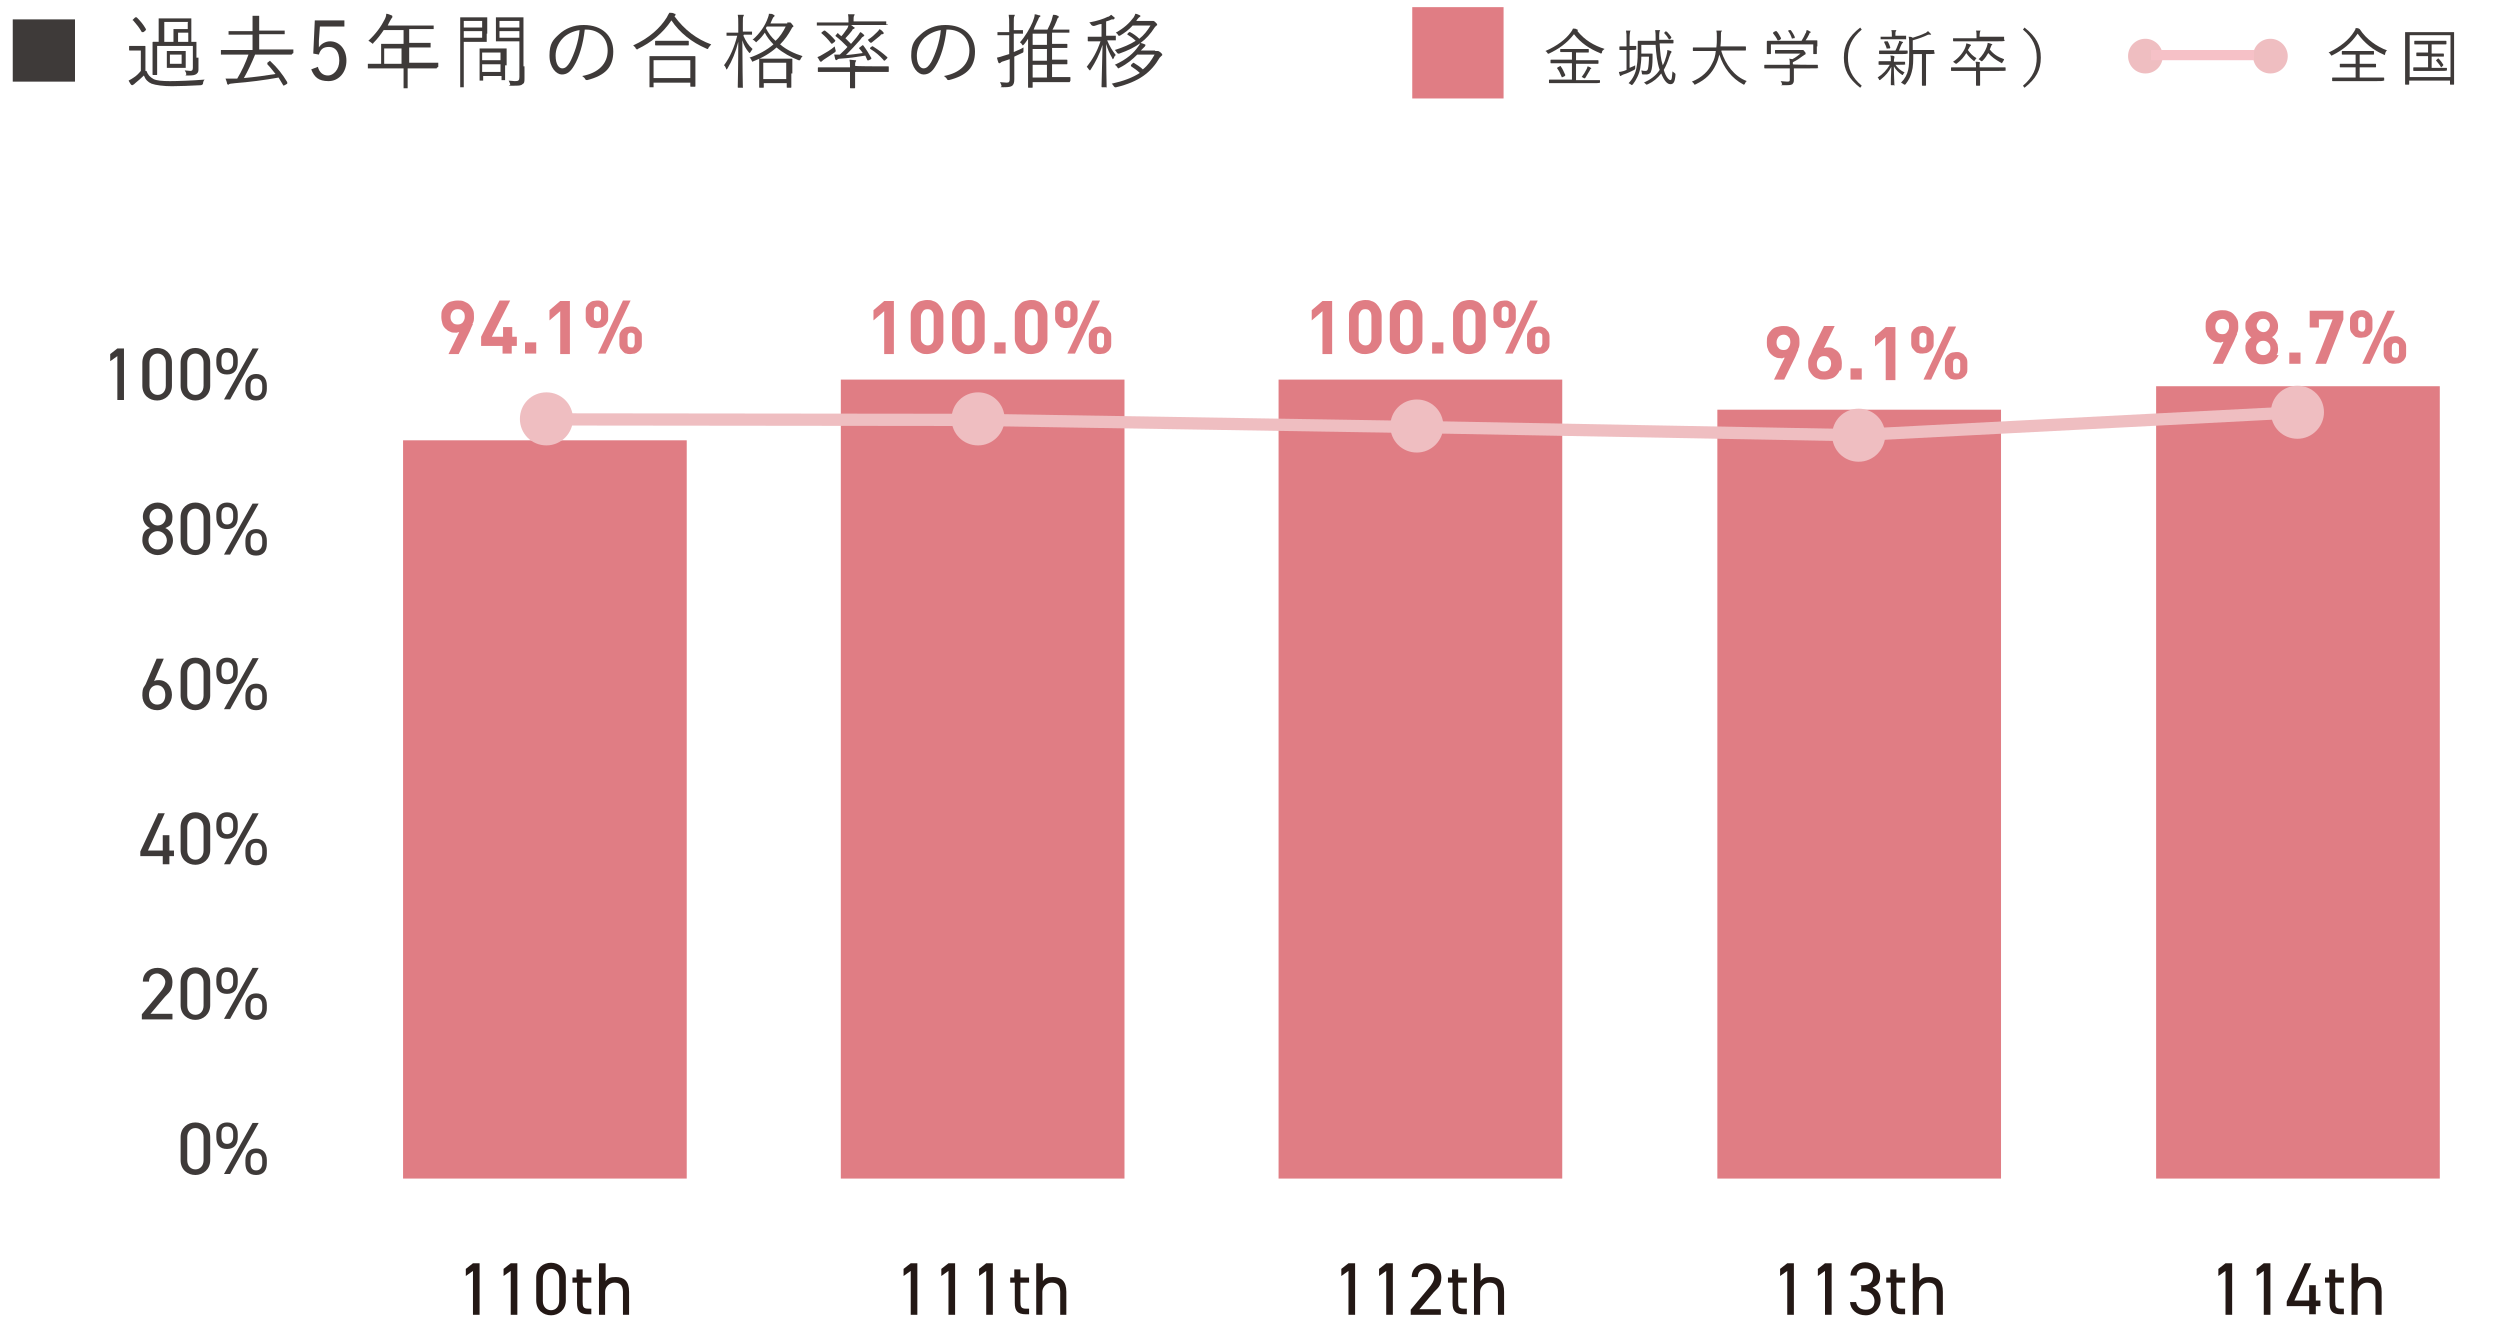 <?xml version="1.0" encoding="UTF-8"?>
<svg id="_レイヤー_1" data-name="レイヤー_1" xmlns="http://www.w3.org/2000/svg" version="1.1" viewBox="0 0 490 262.4">
  <!-- Generator: Adobe Illustrator 29.1.0, SVG Export Plug-In . SVG Version: 2.1.0 Build 142)  -->
  <defs>
    <style>
      .st0, .st1 {
        fill: #efbec1;
      }

      .st2 {
        fill: #3e3a39;
      }

      .st3 {
        fill: #231815;
      }

      .st1 {
        stroke: #f6c1c7;
        stroke-width: 2px;
      }

      .st1, .st4 {
        stroke-miterlimit: 10;
      }

      .st5 {
        fill: #e07d84;
      }

      .st4 {
        fill: none;
        stroke: #efbec1;
        stroke-width: 2.4px;
      }
    </style>
  </defs>
  <rect class="st5" x="276.8" y="1.4" width="17.9" height="17.9"/>
  <g>
    <path class="st2" d="M314,10.3c-.1.1-.1.2-.2.2,0,0-.1,0-.2-.1-2-.8-3.8-2-5.1-3.7-1.4,1.8-3,2.9-4.9,3.8q-.2.1-.3-.1c-.1-.2-.2-.3-.4-.4,2.3-1,4-2.3,5-3.7.2-.3.3-.4.4-.7.3,0,.6,0,.8.2.1,0,.2,0,.2.2,0,0,0,0-.1,0,0,0-.1,0-.1,0,1.5,1.9,3.3,2.9,5.4,3.6-.3.2-.4.3-.5.5ZM313.6,16.2q0,0,0,0c-.2.1-.6.1-1.7.1h-8.2q-.1,0-.1-.1v-.5q0-.1.1-.1h4.4v-3.2h-4.1q-.1,0-.1-.1v-.5q0-.1.1-.1h4.1v-1.5h-2.2q-.1,0-.1-.1v-.4q0-.1.1-.1h5.4q.1,0,.1.1v.5q0,.1-.1.1h-2.4v1.5h4.3q.1,0,.1.1v.5q0,.1-.1.1h-4.3v3.2h4.6q.1,0,.1.1v.4h0ZM305.7,13c.1-.1.2-.1.2,0,.4.5.6,1.1.9,1.7q0,.1-.1.2l-.4.2q-.2.1-.2,0c-.3-.7-.5-1.2-.9-1.7q0-.1.1-.2l.4-.2ZM311.8,13.5c-.1,0-.1.1-.2.3-.3.5-.6,1-.9,1.5h-.1c0,.1-.1.1-.2,0s-.3-.2-.4-.2c.4-.5.7-1,1-1.6.1-.2.1-.4.2-.5.3.1.5.2.6.3s.1.1.1.2q0-.1-.1,0Z"/>
    <path class="st2" d="M320.7,9.7q0,.1,0,0c-.2.1-.4.1-1.2.1h-.1v3.5c.4-.2.8-.3,1.1-.5v.5c0,.3,0,.2-.2.4-.6.3-1.4.7-2.1.9-.3.1-.4.2-.4.2,0,0-.1.1-.2.1,0,0-.1,0-.1-.1-.1-.2-.1-.4-.2-.7.3,0,.6-.1,1-.2l.5-.2v-3.9h-1.3q-.1,0-.1-.1v-.5q0-.1.1-.1h1.3v-1.4c0-.9,0-1.2-.1-1.7.3,0,.6,0,.8,0q.1,0,.1,0t-.1.2c0,0-.1.4-.1,1.3v1.5h1.2q.1,0,.1.1v.4h0ZM325.3,8.7c.1,1.6.2,2.9.6,4.1.3-.5.5-1.1.7-1.8.1-.4.2-.8.2-1.2.3.1.5.1.7.2.1,0,.1.1.1.2s0,.1-.1.2c-.1.1-.1.3-.3.7-.3,1-.7,1.9-1.1,2.6.4,1.4,1,2,1.3,2s.3-.6.4-1.7c.1.1.3.2.4.3q.2.1.2.3c-.1,1.5-.4,1.9-1,1.9s-1.2-.6-1.8-2.1c-.7.9-1.5,1.6-2.6,2.1-.1,0-.2.1-.2.1q-.1,0-.2-.1c-.1-.1-.3-.3-.4-.3,1.3-.6,2.4-1.4,3.1-2.5-.5-1.4-.7-3.2-.8-4.9h-2.8v1.7h2.1q.1,0,.1.1v.7c0,1.3-.1,2.2-.3,2.7-.1.4-.5.6-.9.6h-.7q-.2,0-.2-.3c0-.2-.1-.3-.1-.5.4.1.6.1.8.1.3,0,.4-.1.5-.4.1-.4.2-1.4.2-2.4h-1.5c0,.8-.1,1.5-.2,2.2-.2,1.2-.8,2.4-1.5,3.3h-.1c0,.1-.1.1-.2,0s-.3-.2-.5-.3c.8-.8,1.4-1.9,1.6-3.3.2-1.1.2-2.2.2-3.5v-1.4q0-.1.1-.1h3.4v-.6c0-.5,0-1-.1-1.5.3,0,.5,0,.8,0,.1,0,.2,0,.2,0q0,0-.1.2c0,0-.1.3-.1.9v.8h2.7q.1,0,.1.1v.5q0,.1-.1.1h-1.7s-.9,0-.9,0ZM326.5,6.2q.1,0,.2,0c.3.3.6.7.9,1.1q0,0-.1.2l-.2.2c-.1,0-.1,0-.1,0h-.1c-.3-.5-.6-.9-.9-1.2q-.1,0,.1-.2l.2-.2Z"/>
    <path class="st2" d="M337.4,10.1c.8,2.5,2.5,4.9,5,5.8-.2,0-.3.3-.4.5-.1.1-.1.2-.2.2,0,0-.1,0-.2-.1-2.1-1.1-3.8-3.2-4.6-5.8-.2.8-.4,1.4-.7,2-.8,1.7-2,2.9-3.9,3.8-.1,0-.1.1-.2.1s-.1,0-.2-.2-.3-.3-.4-.4c2-.8,3.3-2.1,4-3.6.4-.7.6-1.5.7-2.4h-4.4q-.1,0-.1-.1v-.5q0-.1.1-.1h4.5c.1-.6.1-1.2.1-1.9s0-1-.1-1.4c.3,0,.6,0,.9,0,.1,0,.2,0,.2,0q0,0-.1.2c-.1,0-.1.4-.1.9s0,1.3-.1,2h4.9q.1,0,.1.1v.6q0,.1-.1.1h-4.7Z"/>
    <path class="st2" d="M356.5,13.3q0,0,0,0c-.2.1-.5.1-1.7.1h-3.2v2.3c0,.4-.1.6-.3.8-.3.2-.6.2-1.7.2s-.2,0-.3-.2c-.1-.2-.1-.4-.3-.6.4,0,.8.1,1.3.1s.5-.1.5-.5v-2.1h-4.9q-.1,0-.1-.1v-.5q0-.1.1-.1h4.9c0-.5,0-.9-.1-1.2.2,0,.4.1.6.1.6-.3,1.1-.7,1.6-1.1h-4.9q-.1,0-.1-.1v-.5q0-.1.1-.1h5.4c.1,0,.1.1.3.3.2.2.2.3.2.4s0,.1-.1.2c-.1,0-.2.1-.5.3-.5.4-1.1.8-1.9,1.2v.4h0c0,.1,3.2.1,3.2.1h1.6q.1,0,.1.1v.5h.2ZM356.1,9.2v1.3q0,.1-.1.1h-.5q-.1,0-.1-.1v-1.8h-8.3v1.8q0,.1-.1.1h-.6q-.1,0-.1-.1v-2.4q0,0,.1-.1h6.7c.3-.5.6-1,.8-1.5.1,0,.1-.3.2-.6.3,0,.5.2.7.3.1,0,.1,0,.1.2,0,0,0,0-.1,0s-.2.2-.2.3c-.2.4-.4.8-.7,1.2h2.2q.1,0,.1.1v1.1h-.1ZM348,6.1c.1,0,.2,0,.2,0,.4.4.6.9.9,1.4q0,0-.1.2l-.3.2c-.1,0-.1,0-.2,0s0,0-.1,0c-.2-.5-.6-1-.9-1.4q0,0,.1-.2l.4-.2ZM350.8,5.9h.2c.3.4.6.9.8,1.4q0,0-.1.2h-.3q-.2.2-.2,0c-.2-.6-.4-1-.7-1.4-.1,0,0,0,.1-.2h.2Z"/>
    <path class="st2" d="M364.9,5.8c-2,1.7-2.7,3.4-2.7,5.5s.7,3.8,2.7,5.5l-.3.4c-2.3-1.8-3.2-3.5-3.2-5.9s.9-4.1,3.2-5.9l.3.4Z"/>
    <path class="st2" d="M373.5,12.6s0,0,0,0c-.2.1-.5.1-1.6.1h-.4c.5.7,1,1.1,1.8,1.5-.1.1-.2.2-.3.4,0,.1-.1.1-.1.1,0,0-.1,0-.2-.1-.6-.4-1.1-.9-1.5-1.6,0,1.9.1,3.1.1,3.6s0,.1-.1.1h-.5q-.1,0-.1-.1c0-.5,0-1.6.1-3.5-.5,1-1.1,1.7-2.1,2.5q-.1.1-.2.1s-.1,0-.1-.1c-.1-.2-.2-.4-.3-.4,1.1-.7,1.8-1.5,2.4-2.5h-2.1q-.1,0-.1-.1v-.5q0-.1.1-.1h2.3c0-.6,0-.9-.1-1.1.3,0,.5,0,.7.1q.1,0,.1.1v.2c0,.1-.1.2-.1.8h2.1q.1,0,.1.1v.4h.1ZM373.8,10.5c0,.1,0,.1,0,0-.2.1-.5.1-1.6.1h-3.8q-.1,0-.1-.1v-.5q0-.1.1-.1h3.1c.3-.5.4-1,.6-1.4s.1-.3.1-.5c.3.1.5.1.7.2.1,0,.1.1.1.1,0,0,0,.1-.1.1q-.1.1-.2.3c-.2.4-.3.7-.5,1.2h1.6q.1,0,.1.1v.5h-.1ZM373.6,7.7c0,.1-.1.1,0,0-.2,0-.5,0-1.5,0h-3.4q-.1,0-.1,0v-.5q0,0,.1,0h2.1v-.4c0-.3,0-.6-.1-.9.3,0,.5,0,.8,0,.1,0,.2,0,.2,0s0,0-.1.2-.1.2-.1.5v.4h2q.1,0,.1,0v.5ZM369.8,8.1h.2c.2.4.4.8.5,1.2q0,.1-.1.2h-.4q-.2.1-.2,0c-.1-.4-.3-.8-.5-1.2q0-.1.1-.2h.4ZM379.2,10.5q0,.1,0,0c-.2.1-.5.1-1.6.1h-.1v6.1q0,.1-.1.1h-.6q-.1,0-.1-.1v-6.1h-1.7c0,1.3,0,2.5-.3,3.5-.2.8-.5,1.5-1.2,2.4q-.1.1-.2.1s-.1,0-.2-.1-.3-.2-.5-.3c.8-.8,1.2-1.6,1.4-2.5.2-.8.2-1.9.2-3.4v-1.4c0-.7,0-1.2-.1-1.7.3,0,.5,0,.8.2,1-.3,1.8-.6,2.4-.9.2,0,.4-.3.6-.4.2.2.4.4.5.5,0,0,.1,0,.1.2,0,0-.1,0-.2,0s-.3,0-.4,0c-.8.4-1.9.8-3,1.1v1.9h4.1q.1,0,.1.1v.4h.1Z"/>
    <path class="st2" d="M393.2,13.8c0,0-.1,0,0,0-.2.1-.5.1-1.7.1h-3.4v2.8q0,.1-.1.1h-.6q-.1,0-.1-.1v-2.8h-4.8q-.1,0-.1-.1v-.5q0-.1.1-.1h4.8c0-.6,0-.8-.1-1.1.3,0,.6,0,.8.1q.1,0,.1.1t-.1.2v.7h5q.1,0,.1.1v.5h.1ZM392.9,8q0,.1,0,0c-.2.1-.6.1-1.7.1h-8.3q-.1,0-.1-.1v-.5q0,0,.1,0h4.5v-.3c0-.6,0-.9-.1-1.2.3,0,.5,0,.8,0q.1,0,.1,0,0,0-.1.2c0,0-.1.3-.1.8v.2h4.7q.1,0,.1,0v.6h.1ZM385.7,9.8c.5.7,1,1.2,1.7,1.6-.1.1-.2.2-.3.4-.1,0-.1.2-.1.2,0,0-.1,0-.2-.1-.6-.5-1-.9-1.4-1.5-.5.8-1,1.4-1.8,2q-.1.1-.2.1s-.1,0-.2-.1-.3-.2-.4-.3c1.1-.7,2-1.8,2.4-2.8.1-.3.2-.6.2-.8.3.1.5.1.7.2.1,0,.2.1.2.2s0,.1-.1.1c-.1.1-.2.3-.3.5l-.2.3ZM392.5,12.2c-.1.1-.1.2-.1.2,0,0-.1,0-.2-.1-1.1-.6-1.9-1.2-2.5-1.9-.3.5-.6,1-1.1,1.5q-.1.1-.2.1s-.1,0-.2-.1-.2-.2-.4-.3c.8-.7,1.3-1.6,1.6-2.4.1-.4.2-.6.2-.8.3.1.5.1.7.2.1,0,.2.1.2.1,0,0,0,.1-.1.1-.1.1-.1.2-.2.4s-.1.3-.2.5c.7.9,1.6,1.5,2.8,1.9,0,.2-.2.4-.3.6Z"/>
    <path class="st2" d="M396.8,5.4c2.3,1.8,3.2,3.5,3.2,5.9s-.9,4.1-3.2,5.9l-.3-.4c2-1.7,2.7-3.4,2.7-5.5s-.7-3.8-2.7-5.5l.3-.4Z"/>
  </g>
  <g>
    <path class="st2" d="M467.5,10.6c-.1.1-.1.2-.1.2,0,0-.1,0-.2-.1-2.1-.9-3.8-2.3-5.1-4.1-1.3,1.9-2.9,3.2-4.9,4.2-.1,0-.1.1-.2.1s-.1-.1-.2-.2c-.1-.2-.2-.3-.4-.4,2.3-1.1,4-2.5,5-4.1.2-.3.3-.5.3-.7.3,0,.5,0,.8.2.1,0,.2,0,.2,0,0,0,0,0-.1,0h-.1c1.3,2,3.3,3.4,5.4,4.2-.2,0-.3.3-.4.5ZM467.2,15.8q0,0,0,0c-.2.1-.6.1-1.7.1h-8.3q-.1,0-.1-.1v-.5q0-.1.1-.1h4.5v-2h-3q-.1,0-.1-.1v-.5q0-.1.1-.1h3v-1.8h-2.6q-.1,0-.1-.1v-.5q0-.1.1-.1h6.1q.1,0,.1.1v.5q0,.1-.1.1h-2.7v1.8h3.1q.1,0,.1.1v.5q0,.1-.1.1h-3.1v2h4.7q.1,0,.1.1v.5h0Z"/>
    <path class="st2" d="M481,12v4.5q0,.1-.1.1h-.6q-.1,0-.1-.1v-.7h-8v.7q0,.1-.1.1h-.6q-.1,0-.1-.1V6.3q0,0,.1,0h9.4q.1,0,.1,0v5.7ZM480.3,6.9h-8v8.2h8V6.9ZM479.6,13.8q0,0,0,0c-.2.1-.5.1-1.7.1h-4.8q-.1,0-.1-.1v-.5q0-.1.1-.1h2.8v-2.2h-2.2q-.1,0-.1-.1v-.5q0-.1.1-.1h2.2v-1.6h-2.6q-.1,0-.1-.1v-.5q0-.1.1-.1h6.1q.1,0,.1.1v.5q0,.1-.1.1h-2.8v1.8h2.3q.1,0,.1.1v.4q0,.1-.1.1h-2.3v2.2h2.9q.1,0,.1.1v.4h0ZM477.8,11.5q.1-.1.2,0c.3.3.6.7.9,1.2q0,.1-.1.2l-.2.2c-.1,0-.1.1-.1.1,0,0-.1,0-.1-.1-.2-.4-.6-.8-.9-1.2-.1-.1,0-.1.1-.2l.2-.2Z"/>
  </g>
  <g>
    <path class="st2" d="M14.7,3.8v12.2H2.5V3.8h12.2Z"/>
    <path class="st2" d="M28.7,13.9c.3.8.7,1.2,1.4,1.6.6.3,1.7.4,3.2.4s4.4-.1,6.8-.3c-.2.2-.3.5-.3.7q0,.3-.4.4c-2.1.1-4.1.2-5.7.2s-3.2-.2-4-.5c-.7-.3-1.2-.8-1.5-1.6-.5.5-1.1,1-1.7,1.5-.2.2-.3.3-.4.3q-.1.1-.2.1t-.2-.1c-.2-.2-.3-.5-.5-.8.4-.2.7-.4,1-.6.5-.3,1-.8,1.4-1.3v-4h-2.2q-.1,0-.1-.1v-.7q0-.1.1-.1h3q.1,0,.1.1v4.8h.2ZM26.5,3.4q.2,0,.3,0c.7.7,1.3,1.4,1.8,2.3.1,0,0,0-.1.3l-.4.3q-.2,0-.3,0c-.5-.9-1.1-1.6-1.7-2.3h-.1c0,0,0-.2.1-.2l.4-.4ZM38.9,11.3v2.2c0,.4,0,.7-.4,1-.3.2-.6.3-1.6.3s-.3,0-.4-.3c0-.3-.2-.5-.3-.7.4,0,.8.1,1.1.1s.5-.1.5-.6v-4.3h-7v5.6q0,.1-.1.1h-.7q-.1,0-.1-.1v-6.3q0-.1.1-.1h1.1V3.6q0,0,.1,0h6.3q0,0,0,0v4.6h1q0,0,0,.1v3h.2ZM36.9,4.3h-4.7v3.9h1.8v-2.5q0,0,0,0h2.8s0-1.3,0-1.3ZM36.4,12.1v1.1q0,.1,0,.1h-3.7q0,0,0-.1v-3.1q0-.1,0-.1h3.7q0,0,0,.1v2ZM35.6,10.7h-2.3v1.8h2.3v-1.8ZM36.9,6.4h-2v1.8h2v-1.8Z"/>
    <path class="st2" d="M57.2,10.6q0,.1,0,.1h-7.2c-.7,1.7-1.4,3.2-2.2,4.6,2.2-.2,4.4-.5,6.2-.8-.5-.6-1-1.3-1.6-1.9q0-.1,0-.3l.4-.3c0-.1.2-.1.2,0,1.4,1.3,2.4,2.6,3.3,4.1,0,.1,0,.2,0,.3l-.5.3c-.2.1-.3.1-.3,0-.3-.5-.6-1-.9-1.5-2.7.5-5.9.9-8.5,1.1-.8.1-1.1.1-1.2.2,0,0,0,.1-.2.1s0-.1-.2-.2c0-.3-.2-.7-.3-1h2.3c.9-1.5,1.6-3,2.2-4.7h-5.4q0,0,0-.1v-.7q0-.1,0-.1h6.2v-3h-4.7q0,0,0,0v-.7q0,0,0,0h4.7v-1c0-1.1,0-1.5,0-2,.5,0,.8,0,1.1,0,0,0,.2,0,.2,0,0,0,0,.2,0,.3,0,.2,0,.6,0,1.5v1.1h5q0,0,0,0v.7q0,0,0,0h-5v3h6.7q0,0,0,.1s0,.6,0,.6Z"/>
    <path class="st2" d="M67.4,5.2h-4.7l-.2,2.8c0,.4,0,.9,0,1.3.4-.7,1.3-1.2,2.2-1.2,1.8,0,3.2,1.5,3.2,3.8s-1.5,4-3.5,4-2.8-.8-3.4-2.3l1.3-.5c.3,1.1,1,1.7,2,1.7s2.2-1.1,2.2-2.9-.8-2.7-2-2.7-1.7.5-2,1.5l-1.1-.2.3-6.5h5.8s0,1.2,0,1.2Z"/>
    <path class="st2" d="M85.6,13.3q0,.1,0,.1h-5.7v3.8q0,.1,0,.1h-.8q0,0,0-.1v-3.8h-7q0,0,0-.1v-.7q0-.1,0-.1h2.6v-3.8q0-.1,0-.1h4.4v-2.7h-3.9c-.6.9-1.2,1.7-2,2.5,0,.1-.2.2-.2.2,0,0,0-.1-.2-.2-.2-.2-.4-.3-.6-.4,1.5-1.4,2.5-2.8,3.2-4.2.2-.4.3-.7.3-1.1.4,0,.7.2,1,.3,0,0,.2,0,.2.2s0,0,0,.2c0,0-.2.2-.4.6-.2.4-.4.7-.5,1h9q0,0,0,0v.7q0,0,0,0h-4.8v2.7h4.2q0,0,0,.1v.7q0,.1,0,.1h-4.2v3h5.7q0,0,0,.1v.7h0ZM78.7,9.5h-3.4v3h3.4v-3Z"/>
    <path class="st2" d="M95.4,6.6v1.5q0,.1,0,.1h-4.5v8.8q0,.1,0,.1h-.7q0,0,0-.1V3.4q0,0,0,0h5.3q0,0,0,0v3.2ZM94.5,4.1h-3.6v1.3h3.6v-1.3ZM94.5,6.1h-3.6v1.3h3.6v-1.3ZM99,12.8v2.8q0,.1,0,.1h-.7q0,0,0-.1v-.7h-3.6v.8q0,.1,0,.1h-.7q0,0,0-.1v-6.1q0-.1,0-.1h5.3q0,0,0,.1v3.2h-.1ZM98.1,10.3h-3.6v1.5h3.6v-1.5ZM98.1,12.6h-3.6v1.5h3.6v-1.5ZM102.8,13v2.3c0,.7,0,1-.4,1.2-.3.3-.7.3-2,.3s-.3,0-.4-.3-.2-.5-.3-.7c.4,0,.8.1,1.2.1.7,0,.9-.1.9-.8v-7h-4.6q0,0,0-.1V3.4q0,0,0,0h5.4q0,0,0,0v9.6h.1ZM101.8,4.1h-3.9v1.3h3.9v-1.3ZM101.8,6.1h-3.9v1.3h3.9v-1.3Z"/>
    <path class="st2" d="M114.6,5.9c-.3,2.7-1.1,5.4-2.1,7-.7,1.2-1.4,1.7-2.4,1.7s-2.4-1.3-2.4-3.7.7-3.1,1.9-4.2,2.8-1.8,4.8-1.8c3.6,0,5.8,2.1,5.8,5.2s-1.6,4.7-5.1,5.6c-.2,0-.3,0-.4-.2s-.3-.4-.6-.6c3.2-.6,5-2.4,5-5s-1.9-4.1-4.2-4.1h-.3ZM110.4,7.4c-1.1,1.1-1.5,2.4-1.5,3.5,0,1.8.7,2.5,1.3,2.5s1-.4,1.5-1.2c.8-1.5,1.7-4,1.9-6.3-1.3.2-2.5.8-3.2,1.5Z"/>
    <path class="st2" d="M132.2,3.2c2,2.7,4.4,4.5,7.2,5.5-.2.2-.3.4-.5.6-.1.2-.1.3-.2.3s-.1,0-.3-.1c-2.8-1.2-5.2-3.1-6.8-5.5-1.7,2.5-3.9,4.3-6.6,5.6,0,.1-.2.1-.2.1,0,0,0-.1-.2-.2,0-.2-.3-.4-.5-.6,3.1-1.4,5.3-3.4,6.6-5.5.2-.4.3-.6.5-.9.4,0,.7,0,1,.2.2,0,.2,0,.2.2s0,0-.1.2h0ZM136.3,14.1v2.8q0,.1-.1.1h-.8q-.1,0-.1-.1v-.7h-7.2v.8q0,.1,0,.1h-.8q0,0,0-.1v-5.9q0-.1,0-.1h8.9q.1,0,.1.1v3h.1ZM135.3,11.8h-7.2v3.5h7.2v-3.5ZM135,8.8q0,.1-.1.1h-6.4q-.1,0-.1-.1v-.7q0-.1.1-.1h6.4q.1,0,.1.1v.7Z"/>
    <path class="st2" d="M145.7,7c.5,1.1,1,1.9,1.8,2.6-.1.2-.3.4-.4.6-.1.1-.1.2-.1.2,0,0-.1,0-.2-.1-.6-.7-1-1.4-1.3-2.4,0,5,.1,8.9.1,9.2s0,.1-.1.1h-.8q-.1,0-.1-.1c0-.2.1-4.1.1-8.9-.5,2-1.2,3.7-2.1,5.2-.1.1-.1.2-.2.2s-.1-.1-.1-.2c-.1-.2-.2-.5-.4-.6,1.2-1.6,2-3.5,2.6-5.8h-2q-.1,0-.1,0v-.6q0,0,.1,0h2.2v-1.6c0-.9,0-1.4-.1-1.9.4,0,.6,0,1,0,.1,0,.2,0,.2,0,0,0,0,.2-.1.3-.1.2-.1.5-.1,1.4v1.6h1.7q.1,0,.1,0v.6q0,0-.1,0h-1.5s0,0,0,0ZM154.3,4.4h.5c.1,0,.2,0,.4.3s.3.3.3.4,0,.2-.1.2c-.1,0-.2.2-.3.4-.6,1.1-1.3,2.1-2.2,3,1.3,1.1,2.8,1.8,4.4,2.3-.2.2-.3.4-.4.6q-.1.3-.4.2c-1.5-.6-3-1.4-4.3-2.5-1.2,1.1-2.7,2-4.5,2.7-.1,0-.2.1-.2.1-.1,0-.1-.1-.2-.3-.1-.2-.2-.4-.4-.5,1.8-.6,3.4-1.5,4.7-2.6-.7-.7-1.3-1.5-1.7-2.3-.4.6-.9,1.2-1.5,1.7-.1.1-.2.2-.2.2,0,0-.1-.1-.2-.2-.1-.1-.3-.3-.5-.3,1.4-1.2,2.5-2.8,3-4.3.1-.3.2-.5.2-.8.4,0,.7,0,.9.2.1,0,.2,0,.2.2s0,0-.1.2c-.1,0-.2.2-.3.4-.1.3-.3.6-.4.9h3.3v-.2ZM155.1,14.4v2.7q0,.1-.1.1h-.7q-.1,0-.1-.1v-.8h-4.5v.8q0,.1-.1.1h-.7q-.1,0-.1-.1v-5.5q0-.1.1-.1h6.3q.1,0,.1.1v2.8h-.2ZM154.1,12.3h-4.5v3.2h4.5v-3.2ZM150.3,5.2l-.2.3c.5,1,1.1,1.8,1.9,2.5.9-.8,1.5-1.8,2-2.8h-3.7Z"/>
    <path class="st2" d="M174.2,14q0,.1-.1.1h-6.5v3.1q0,.1-.1.1h-.8q-.1,0-.1-.1v-3.1h-6.2q-.1,0-.1-.1v-.7q0-.1.1-.1h6.2v-.2c0-.6,0-.9-.1-1.3.4,0,.8.1,1.1.1s.2.1.2.1c0,0,0,.1-.1.2-.1.2-.1.4-.1.8h0c0,.1,4.4.1,4.4.1h2.1q.1,0,.1.1v.9h0ZM163.7,10.2c-.7.5-1.5,1-2.1,1.4-.2.1-.4.3-.5.4q-.1.1-.2.1t-.2-.1c-.2-.3-.3-.6-.5-.8.3-.1.7-.3,1-.5.7-.4,1.6-.9,2.4-1.6,0,.2.1.3.1.5q.2.4,0,.6ZM174,4.9q0,0-.1,0h-7.2c.2,0,.4.2.6.4.1,0,.2,0,.2.2s-.1,0-.2.2c-.1,0-.2,0-.3.3-.4.5-.8,1-1.3,1.5.4.4.7.7,1.1,1.1.4-.5.8-.9,1.1-1.3.4-.5.5-.7.7-1,.2,0,.6.4.7.5q.1,0,.1.2c0,0-.1,0-.2.2-.2,0-.3.2-.6.6-.9,1-1.8,2-2.8,3,.9-.1,2-.2,3.3-.4-.2-.3-.4-.6-.7-.9q-.1-.1.1-.2l.5-.4q.1-.1.2,0c.6.8,1.1,1.6,1.6,2.5q0,.1-.1.2l-.4.2q-.2.1-.3,0l-.4-.9c-1.8.3-3.3.5-4.9.6-.4,0-.5.1-.6.2,0,0-.1.1-.2.1s-.1-.1-.2-.2c-.1-.3-.1-.6-.2-.9h1.1c.5-.5,1.1-1,1.5-1.5-.7-.7-1.5-1.5-2.3-2.1q-.1,0,0-.2l.3-.3c.1-.2.2-.2.2,0l.6.5c.4-.4.7-.9,1-1.3.2-.2.3-.5.4-.8h-6.1q-.1,0-.1,0v-.6q0,0,.1,0h6.1c0-.8,0-1.2-.1-1.6.4,0,.7,0,1.1,0,.1,0,.2,0,.2,0,0,0,0,.2-.1.3-.1.2-.1.4-.1,1.1h6.3q.1,0,.1,0v.6h.3ZM161.5,6q.1,0,.2,0c.8.6,1.4,1.2,2,1.9q.1,0-.1.3l-.4.3c-.1.1-.2.1-.3,0-.6-.8-1.2-1.4-1.9-2q-.1,0,.1-.2l.4-.3ZM173,6.7c-.2,0-.3,0-.5.3-.5.4-1,.8-1.6,1.3-.1.1-.2.1-.2.1-.1,0-.1-.1-.3-.2-.1-.2-.2-.2-.3-.4.8-.5,1.3-1,1.8-1.5.2-.2.3-.3.5-.6.3.2.5.3.7.6q.1,0,.1.2c0,0,0,.2-.2.2ZM170.9,9.1q.1-.1.2,0c1.1.7,1.8,1.2,2.8,2.1q.1.1,0,.2l-.4.4q-.1.1-.2.1s-.1,0-.1-.1c-.8-.9-1.6-1.6-2.6-2.2-.1,0-.1-.1,0-.3l.3-.2Z"/>
    <path class="st2" d="M185.5,5.9c-.3,2.7-1.1,5.4-2.1,7-.7,1.2-1.4,1.7-2.4,1.7s-2.4-1.3-2.4-3.7.7-3.1,1.9-4.2,2.8-1.8,4.8-1.8c3.6,0,5.8,2.1,5.8,5.2s-1.6,4.7-5.1,5.6c-.2,0-.3,0-.4-.2-.1-.2-.3-.4-.6-.6,3.2-.6,5-2.4,5-5s-1.9-4.1-4.2-4.1h-.3ZM181.2,7.4c-1.1,1.1-1.5,2.4-1.5,3.5,0,1.8.7,2.5,1.3,2.5s1-.4,1.5-1.2c.8-1.5,1.7-4,1.9-6.3-1.3.2-2.4.8-3.2,1.5Z"/>
    <path class="st2" d="M198.7,10.2c.6-.3,1.3-.5,1.9-.9v.6c0,.3,0,.4-.3.5-.5.2-1,.5-1.5.7v4.4c0,.7-.1,1-.4,1.3-.3.2-.6.3-1.7.3s-.3,0-.4-.3c-.1-.3-.2-.5-.3-.7.4,0,.8.1,1.3.1s.6-.2.6-.7v-3.9c-.4.1-.8.3-1.2.4-.4.1-.5.2-.6.3,0,0-.1.1-.2.1s-.1,0-.2-.1c-.1-.3-.2-.5-.3-1,.5-.1.8-.2,1.4-.4.3-.1.6-.2,1-.3v-3.7h-2.2q-.1,0-.1,0v-.6q0,0,.1,0h2.2v-1.4c0-1,0-1.4-.1-2,.4,0,.7,0,1,0,.1,0,.2,0,.2,0,0,0,0,.2-.1.3-.1.2-.1.5-.1,1.4v1.3h1.7q.1,0,.1,0v.7q0,0-.1,0h-1.7v3.4h0ZM209.7,16q0,.1-.1.1h-7.2v1q0,.1-.1.1h-.7q-.1,0-.1-.1V7.6c-.3.4-.5.8-.8,1.1-.1.1-.2.2-.2.2-.1,0-.1-.1-.2-.2-.1-.2-.2-.3-.4-.4,1-1.1,2-2.8,2.5-4,.2-.6.4-1,.4-1.5.4,0,.7.2.9.2s.2,0,.2.2-.1,0-.2.2c-.1,0-.1.3-.4.8-.2.5-.5,1-.7,1.6h2.7c.3-.6.6-1.2.8-1.8.1-.4.2-.8.3-1.1.3,0,.6,0,.9.2.1,0,.2,0,.2.2s-.1.2-.1.2c-.1,0-.2.3-.3.6-.3.7-.5,1.2-.8,1.7h3.2q.1,0,.1,0v.6q0,0-.1,0h-3.3v2.2h2.9q.1,0,.1.1v.6q0,.1-.1.1h-2.9v2.3h2.9q.1,0,.1.1v.7q0,.1-.1.1h-2.9v2.5h3.5q.1,0,.1.1v.6h0ZM205.2,6.6h-2.8v2.2h2.8v-2.2ZM205.2,9.6h-2.8v2.3h2.8v-2.3ZM205.2,12.7h-2.8v2.5h2.8v-2.5Z"/>
    <path class="st2" d="M218.7,7.9q0,0-.1,0h-1.6c.5,1.2,1,2,1.7,2.9-.2.1-.3.3-.4.6-.1.1-.1.2-.2.2,0,0-.1-.1-.1-.2-.5-.9-.9-1.7-1.2-2.8,0,4.4.1,8,.1,8.4s0,.1-.1.1h-.8q-.1,0-.1-.1c0-.3.1-4.1.2-8.2-.6,1.9-1.4,3.4-2.3,4.8-.1.1-.1.2-.2.2,0,0-.1-.1-.2-.2-.1-.2-.3-.4-.4-.5,1.1-1.4,2-2.9,2.7-5h-2.4q-.1,0-.1-.1v-.8q0,0,.1,0h2.6v-2.5c-.5,0-1,.3-1.5.4q-.3,0-.5-.2c-.1-.2-.2-.3-.4-.5,1.6-.3,2.8-.7,3.6-1.1.3,0,.5-.3.7-.4.2.2.4.3.6.5.1,0,.1.2.1.2,0,0-.1,0-.2.2-.1,0-.3,0-.4,0-.4.2-.7.3-1.1.4v2.8h1.8q.1,0,.1,0v.7h0ZM226.4,10h.6c.1,0,.2.1.5.3.2.2.3.3.3.4s0,.2-.1.2c-.1.1-.2.2-.4.4-1.7,2.9-4,4.7-8.5,5.8q-.3.1-.5-.2c-.1-.2-.3-.4-.4-.5,2.3-.5,4.1-1.2,5.5-2.1-.5-.5-1.1-.9-1.7-1.3q-.1-.1,0-.3l.3-.3q.1-.1.2-.1c.6.4,1.3.8,1.8,1.3,1-.8,1.7-1.8,2.3-2.9h-3.4c-.9.9-1.9,1.8-3.5,2.6-.1.1-.2.1-.2.1-.1,0-.1-.1-.2-.2-.1-.2-.3-.4-.5-.5,2.4-1.1,3.7-2.3,4.6-3.6.2-.2.3-.5.4-.7.4.1.7.2.9.3.1,0,.1.1.1.2s-.1.1-.1.2c-.1.1-.2.2-.4.4l-.4.4h2.8ZM225.5,4.1h.5c.1,0,.2,0,.5.3.2.2.3.3.3.4s0,.2-.1.2c-.1,0-.2.2-.4.4-1.6,2.5-3.5,3.9-6.9,5.1q-.3.1-.5-.2c-.1-.2-.3-.4-.4-.5,1.6-.5,3-1.1,4.1-1.8-.5-.5-1.1-.9-1.6-1.2q-.1,0,0-.2l.3-.3q.1,0,.2,0c.6.3,1.3.8,1.8,1.3.9-.7,1.6-1.6,2.2-2.6h-3.5c-.7.8-1.5,1.4-2.5,2-.1,0-.2,0-.2,0-.1,0-.1,0-.2-.2-.1-.2-.3-.3-.4-.4,1.6-.9,2.6-1.8,3.5-3,.1-.2.3-.5.3-.7.4,0,.6.2.9.3.1,0,.1,0,.1.2s-.1,0-.2.2c-.1,0-.2.2-.4.4l-.2.3s2.8,0,2.8,0Z"/>
  </g>
  <g>
    <path class="st0" d="M423.9,11c0,1.9-1.5,3.4-3.4,3.4s-3.4-1.5-3.4-3.4,1.5-3.4,3.4-3.4c1.9,0,3.4,1.6,3.4,3.4Z"/>
    <path class="st0" d="M448.4,11c0,1.9-1.5,3.4-3.4,3.4s-3.4-1.5-3.4-3.4,1.5-3.4,3.4-3.4c1.9,0,3.4,1.6,3.4,3.4Z"/>
    <line class="st1" x1="441.8" y1="10.8" x2="421.6" y2="10.8"/>
  </g>
  <g>
    <path class="st2" d="M24.3,78.4h-1.3v-8.6l-1.4,1v-1.4l1.4-1.1h1.3v10Z"/>
    <path class="st2" d="M33.7,75.6c0,1.8-1.4,2.9-2.9,2.9s-2.9-1-2.9-2.9v-4.5c0-1.9,1.4-2.9,2.9-2.9s2.9,1,2.9,2.9v4.5ZM30.9,69.3c-.9,0-1.6.7-1.6,1.8v4.5c0,1.1.7,1.8,1.6,1.8s1.6-.7,1.6-1.8v-4.5c0-1.1-.7-1.8-1.6-1.8Z"/>
    <path class="st2" d="M41.2,75.6c0,1.8-1.4,2.9-2.9,2.9s-2.9-1-2.9-2.9v-4.5c0-1.9,1.4-2.9,2.9-2.9s2.9,1,2.9,2.9v4.5ZM38.3,69.3c-.9,0-1.6.7-1.6,1.8v4.5c0,1.1.7,1.8,1.6,1.8s1.6-.7,1.6-1.8v-4.5c0-1.1-.7-1.8-1.6-1.8Z"/>
    <path class="st2" d="M46.6,71.1c0,1.3-.6,2.3-2.1,2.3s-2.1-.9-2.1-2.3v-.6c0-1.4.8-2.3,2.1-2.3s2.1.8,2.1,2.3v.6ZM45.7,71.1v-.6c0-.9-.4-1.4-1.2-1.4s-1.1.5-1.1,1.4v.6c0,.8.3,1.4,1.1,1.4s1.2-.6,1.2-1.4ZM50.7,68.3l-5.6,10h-1.2l5.6-10h1.2ZM52.3,76.2c0,1.3-.6,2.3-2.1,2.3s-2.1-.9-2.1-2.3v-.6c0-1.4.8-2.3,2.1-2.3s2.1.8,2.1,2.3v.6ZM51.4,76.2v-.6c0-.9-.4-1.4-1.2-1.4s-1.1.5-1.1,1.4v.6c0,.8.3,1.4,1.1,1.4s1.2-.6,1.2-1.4Z"/>
    <path class="st2" d="M29.4,103.5c-.8-.4-1.4-1.2-1.4-2.2,0-1.7,1.4-2.8,2.9-2.8s2.9,1.1,2.9,2.8-.6,1.8-1.4,2.2c.8.3,1.5,1.3,1.5,2.4,0,1.8-1.5,2.9-3,2.9s-3-1.2-3-2.9.7-2.1,1.5-2.4ZM30.9,107.7c1,0,1.8-.8,1.8-1.8s-.9-1.8-1.8-1.8-1.8.7-1.8,1.8.8,1.8,1.8,1.8ZM30.9,103c.9,0,1.6-.7,1.6-1.7s-.7-1.6-1.6-1.6-1.6.7-1.6,1.6.7,1.7,1.6,1.7Z"/>
    <path class="st2" d="M41.2,105.9c0,1.8-1.4,2.9-2.9,2.9s-2.9-1-2.9-2.9v-4.5c0-1.9,1.4-2.9,2.9-2.9s2.9,1,2.9,2.9v4.5ZM38.3,99.7c-.9,0-1.6.7-1.6,1.8v4.5c0,1.1.7,1.8,1.6,1.8s1.6-.7,1.6-1.8v-4.5c0-1.1-.7-1.8-1.6-1.8Z"/>
    <path class="st2" d="M46.6,101.4c0,1.3-.6,2.3-2.1,2.3s-2.1-.9-2.1-2.3v-.6c0-1.4.8-2.3,2.1-2.3s2.1.8,2.1,2.3v.6ZM45.7,101.4v-.6c0-.9-.4-1.4-1.2-1.4s-1.1.5-1.1,1.4v.6c0,.8.3,1.4,1.1,1.4s1.2-.6,1.2-1.4ZM50.7,98.7l-5.6,10h-1.2l5.6-10h1.2ZM52.3,106.6c0,1.3-.6,2.3-2.1,2.3s-2.1-.9-2.1-2.3v-.6c0-1.4.8-2.3,2.1-2.3s2.1.8,2.1,2.3v.6ZM51.4,106.5v-.6c0-.9-.4-1.4-1.2-1.4s-1.1.5-1.1,1.4v.6c0,.8.3,1.4,1.1,1.4s1.2-.6,1.2-1.4Z"/>
    <path class="st2" d="M30.2,133.5c.3-.2.7-.2.9-.2,1.6,0,2.6,1.3,2.6,2.9s-1.2,3-2.9,3-2.9-1.2-2.9-2.9.4-1.6.7-2.3l2.1-4.9h1.4l-1.9,4.4ZM30.8,138.1c1,0,1.6-.7,1.6-1.9s-.7-1.9-1.6-1.9-1.6.7-1.6,1.9.7,1.9,1.6,1.9Z"/>
    <path class="st2" d="M41.2,136.3c0,1.8-1.4,2.9-2.9,2.9s-2.9-1-2.9-2.9v-4.5c0-1.9,1.4-2.9,2.9-2.9s2.9,1,2.9,2.9v4.5ZM38.3,130c-.9,0-1.6.7-1.6,1.8v4.5c0,1.1.7,1.8,1.6,1.8s1.6-.7,1.6-1.8v-4.5c0-1.1-.7-1.8-1.6-1.8Z"/>
    <path class="st2" d="M46.6,131.8c0,1.3-.6,2.3-2.1,2.3s-2.1-.9-2.1-2.3v-.6c0-1.4.8-2.3,2.1-2.3s2.1.8,2.1,2.3v.6ZM45.7,131.8v-.6c0-.9-.4-1.4-1.2-1.4s-1.1.5-1.1,1.4v.6c0,.8.3,1.4,1.1,1.4s1.2-.6,1.2-1.4ZM50.7,129l-5.6,10h-1.2l5.6-10h1.2ZM52.3,136.9c0,1.3-.6,2.3-2.1,2.3s-2.1-.9-2.1-2.3v-.6c0-1.4.8-2.3,2.1-2.3s2.1.8,2.1,2.3v.6ZM51.4,136.9v-.6c0-.9-.4-1.4-1.2-1.4s-1.1.5-1.1,1.4v.6c0,.8.3,1.4,1.1,1.4s1.2-.6,1.2-1.4Z"/>
    <path class="st2" d="M32.3,159.4l-3.3,7.3h2.9v-3h1.3v3h.9v1.1h-.9v1.6h-1.3v-1.6h-4.4v-.9l3.5-7.5h1.2Z"/>
    <path class="st2" d="M41.2,166.6c0,1.8-1.4,2.9-2.9,2.9s-2.9-1-2.9-2.9v-4.5c0-1.9,1.4-2.9,2.9-2.9s2.9,1,2.9,2.9v4.5ZM38.3,160.4c-.9,0-1.6.7-1.6,1.8v4.5c0,1.1.7,1.8,1.6,1.8s1.6-.7,1.6-1.8v-4.5c0-1.1-.7-1.8-1.6-1.8Z"/>
    <path class="st2" d="M46.6,162.1c0,1.3-.6,2.3-2.1,2.3s-2.1-.9-2.1-2.3v-.6c0-1.4.8-2.3,2.1-2.3s2.1.8,2.1,2.3v.6ZM45.7,162.1v-.6c0-.9-.4-1.4-1.2-1.4s-1.1.5-1.1,1.4v.6c0,.8.3,1.4,1.1,1.4s1.2-.6,1.2-1.4ZM50.7,159.4l-5.6,10h-1.2l5.6-10h1.2ZM52.3,167.3c0,1.3-.6,2.3-2.1,2.3s-2.1-.9-2.1-2.3v-.6c0-1.4.8-2.3,2.1-2.3s2.1.8,2.1,2.3v.6ZM51.4,167.2v-.6c0-.9-.4-1.4-1.2-1.4s-1.1.5-1.1,1.4v.6c0,.8.3,1.4,1.1,1.4s1.2-.6,1.2-1.4Z"/>
    <path class="st2" d="M33.7,199.8h-5.9v-1l3.5-4.2c.7-.8,1.1-1.5,1.1-2.2s-.8-1.6-1.6-1.6-1.6.5-1.6,1.6h-1.2c0-1.7,1.3-2.7,2.9-2.7s2.9,1,2.9,2.8-.9,2.2-1.5,2.9l-2.8,3.3h4.3v1.1Z"/>
    <path class="st2" d="M41.2,197c0,1.8-1.4,2.9-2.9,2.9s-2.9-1-2.9-2.9v-4.5c0-1.9,1.4-2.9,2.9-2.9s2.9,1,2.9,2.9v4.5ZM38.3,190.8c-.9,0-1.6.7-1.6,1.8v4.5c0,1.1.7,1.8,1.6,1.8s1.6-.7,1.6-1.8v-4.5c0-1.1-.7-1.8-1.6-1.8Z"/>
    <path class="st2" d="M46.6,192.5c0,1.3-.6,2.3-2.1,2.3s-2.1-.9-2.1-2.3v-.6c0-1.4.8-2.3,2.1-2.3s2.1.8,2.1,2.3v.6ZM45.7,192.5v-.6c0-.9-.4-1.4-1.2-1.4s-1.1.5-1.1,1.4v.6c0,.8.3,1.4,1.1,1.4s1.2-.6,1.2-1.4ZM50.7,189.7l-5.6,10h-1.2l5.6-10h1.2ZM52.3,197.6c0,1.3-.6,2.3-2.1,2.3s-2.1-.9-2.1-2.3v-.6c0-1.4.8-2.3,2.1-2.3s2.1.8,2.1,2.3v.6ZM51.4,197.6v-.6c0-.9-.4-1.4-1.2-1.4s-1.1.5-1.1,1.4v.6c0,.8.3,1.4,1.1,1.4s1.2-.6,1.2-1.4Z"/>
    <path class="st2" d="M41.2,227.4c0,1.8-1.4,2.9-2.9,2.9s-2.9-1-2.9-2.9v-4.5c0-1.9,1.4-2.9,2.9-2.9s2.9,1,2.9,2.9v4.5ZM38.3,221.1c-.9,0-1.6.7-1.6,1.8v4.5c0,1.1.7,1.8,1.6,1.8s1.6-.7,1.6-1.8v-4.5c0-1.1-.7-1.8-1.6-1.8Z"/>
    <path class="st2" d="M46.6,222.9c0,1.3-.6,2.3-2.1,2.3s-2.1-.9-2.1-2.3v-.6c0-1.4.8-2.3,2.1-2.3s2.1.8,2.1,2.3v.6ZM45.7,222.8v-.6c0-.9-.4-1.4-1.2-1.4s-1.1.5-1.1,1.4v.6c0,.8.3,1.4,1.1,1.4s1.2-.6,1.2-1.4ZM50.7,220.1l-5.6,10h-1.2l5.6-10h1.2ZM52.3,228c0,1.3-.6,2.3-2.1,2.3s-2.1-.9-2.1-2.3v-.6c0-1.4.8-2.3,2.1-2.3s2.1.8,2.1,2.3v.6ZM51.4,228v-.6c0-.9-.4-1.4-1.2-1.4s-1.1.5-1.1,1.4v.6c0,.8.3,1.4,1.1,1.4s1.2-.6,1.2-1.4Z"/>
  </g>
  <g>
    <path class="st3" d="M437.5,257.7h-1.3v-8.6l-1.4,1v-1.4l1.4-1.1h1.3v10Z"/>
    <path class="st3" d="M445,257.7h-1.3v-8.6l-1.4,1v-1.4l1.4-1.1h1.3v10Z"/>
    <path class="st3" d="M453,247.6l-3.3,7.3h2.9v-3h1.3v3h.9v1.1h-.9v1.6h-1.3v-1.6h-4.4v-.9l3.5-7.5h1.2Z"/>
    <path class="st3" d="M455.6,250.4h.9v-1.6h1.2v1.6h1.7v1h-1.7v3.7c0,1,.1,1.4,1.1,1.4h.6v1.1h-.6c-1.7,0-2.2-.7-2.2-2.2v-4h-.9v-1Z"/>
    <path class="st3" d="M461,247.6h1.2v3.5c.4-.6.9-.8,2-.8,1.6,0,2.6.8,2.6,2.9v4.5h-1.2v-4.5c0-1.5-.8-1.8-1.7-1.8s-1.8.8-1.8,1.8v4.5h-1.2v-10Z"/>
  </g>
  <rect class="st5" x="422.6" y="75.7" width="55.6" height="155.3"/>
  <g>
    <path class="st5" d="M438.5,65.4c-.2.4-.4.9-.6,1.4l-2.2,4.5h-2l2.1-4.3c-.1,0-.3,0-.4.1s-.3,0-.4,0c-.3,0-.7,0-1-.2-.3-.1-.6-.3-.9-.6-.3-.3-.5-.6-.6-1-.2-.4-.2-.8-.2-1.3s0-1,.2-1.4c.2-.4.4-.7.7-1,.3-.3.6-.5,1-.6.4-.1.8-.2,1.3-.2s.9,0,1.3.2c.4.1.7.3,1,.6s.5.6.7,1,.2.9.2,1.4,0,.9-.3,1.4ZM436.5,62.9c-.2-.3-.6-.4-.9-.4s-.7.1-1,.4c-.2.3-.4.6-.4,1.1s.1.8.4,1.1c.2.3.6.4,1,.4s.7-.1.9-.4c.2-.3.4-.6.4-1.1s-.1-.9-.4-1.1Z"/>
    <path class="st5" d="M446.6,69.6c-.2.4-.4.7-.7,1-.3.3-.7.5-1.1.6s-.8.2-1.3.2-.9,0-1.3-.2c-.4-.1-.8-.3-1.1-.6-.3-.3-.5-.6-.7-1-.2-.4-.3-.8-.3-1.3s0-.6.1-.8c0-.2.2-.5.3-.6.1-.2.3-.4.4-.5.2-.1.3-.3.4-.3-.1,0-.3-.2-.4-.3-.1-.1-.3-.3-.4-.5-.1-.2-.2-.4-.3-.6s-.1-.5-.1-.8c0-.5,0-.9.3-1.2s.4-.7.7-.9c.3-.3.6-.5,1-.6.4-.1.8-.2,1.2-.2s.8,0,1.2.2c.4.1.7.3,1,.6.3.3.5.6.7.9.2.4.3.8.3,1.2s0,.5-.1.8c0,.2-.2.4-.3.6-.1.2-.2.3-.4.5-.1.1-.3.2-.4.3.1,0,.3.2.4.3.2.1.3.3.4.5.1.2.2.4.3.6,0,.2.1.5.1.8,0,.5,0,.9-.3,1.3ZM444.6,67.2c-.3-.3-.6-.4-1-.4s-.7.1-1,.4c-.3.3-.4.6-.4,1s.1.7.4,1c.3.3.6.4,1,.4s.7-.1,1-.4.4-.6.4-1-.1-.7-.4-1ZM444.5,62.9c-.2-.3-.5-.4-.9-.4s-.7.1-.9.4c-.2.3-.4.6-.4.9s.1.7.4.9c.2.2.6.4.9.4s.7-.1.9-.4c.2-.2.4-.6.4-.9s-.1-.7-.4-.9Z"/>
    <path class="st5" d="M448.7,71.3v-2.2h2.2v2.2h-2.2Z"/>
    <path class="st5" d="M455.9,71.3h-2.1l3.4-8.7h-2.7v1.6h-1.8v-3.3h6.6v1.7l-3.4,8.7Z"/>
    <path class="st5" d="M464.8,65.1c-.1.2-.3.5-.5.6-.2.2-.4.3-.7.4-.3,0-.5.1-.8.1s-.6,0-.8-.1c-.3,0-.5-.2-.7-.4-.2-.2-.3-.4-.5-.6-.1-.2-.2-.5-.2-.9v-1.4c0-.3,0-.6.2-.9s.3-.5.5-.6c.2-.2.4-.3.7-.4.3,0,.5-.1.8-.1s.6,0,.8.1.5.2.7.4c.2.2.3.4.5.6.1.2.2.5.2.9v1.4c0,.3,0,.6-.2.9ZM463.6,62.9c0-.3,0-.5-.2-.6s-.3-.2-.5-.2c-.5,0-.7.3-.7.8v1.3c0,.3,0,.5.2.6s.3.2.5.2.4,0,.5-.2.2-.3.2-.6v-1.3ZM464.5,71.3h-1.5l4.9-10.4h1.5l-4.9,10.4ZM471.4,70.2c-.1.2-.3.5-.5.6-.2.2-.4.3-.7.4-.3,0-.5.1-.8.1s-.6,0-.8-.1c-.3,0-.5-.2-.7-.4-.2-.2-.3-.4-.5-.6-.1-.2-.2-.5-.2-.9v-1.4c0-.3,0-.6.2-.9.1-.2.3-.5.5-.6.2-.2.4-.3.7-.4.3,0,.5-.1.8-.1s.6,0,.8.1.5.2.7.4c.2.2.3.4.5.6.1.2.2.5.2.9v1.4c0,.3,0,.6-.2.9ZM470.2,68c0-.3,0-.5-.2-.6-.1-.1-.3-.2-.5-.2-.5,0-.7.3-.7.8v1.3c0,.6.2.8.7.8s.4,0,.5-.2.2-.3.2-.6v-1.3Z"/>
  </g>
  <g>
    <path class="st3" d="M94,257.7h-1.3v-8.6l-1.4,1v-1.4l1.4-1.1h1.3v10Z"/>
    <path class="st3" d="M101.4,257.7h-1.3v-8.6l-1.4,1v-1.4l1.4-1.1h1.3v10Z"/>
    <path class="st3" d="M110.9,254.9c0,1.8-1.4,2.9-2.9,2.9s-2.9-1-2.9-2.9v-4.5c0-1.9,1.4-2.9,2.9-2.9s2.9,1,2.9,2.9v4.5ZM108,248.7c-.9,0-1.6.7-1.6,1.8v4.5c0,1.1.7,1.8,1.6,1.8s1.6-.7,1.6-1.8v-4.5c0-1.1-.7-1.8-1.6-1.8Z"/>
    <path class="st3" d="M112.1,250.4h.9v-1.6h1.2v1.6h1.7v1h-1.7v3.7c0,1,.1,1.4,1.1,1.4h.6v1.1h-.6c-1.7,0-2.2-.7-2.2-2.2v-4h-.9v-1Z"/>
    <path class="st3" d="M117.5,247.6h1.2v3.5c.4-.6.9-.8,2-.8,1.6,0,2.6.8,2.6,2.9v4.5h-1.2v-4.5c0-1.5-.8-1.8-1.7-1.8s-1.8.8-1.8,1.8v4.5h-1.2v-10Z"/>
  </g>
  <g>
    <path class="st3" d="M179.8,257.7h-1.3v-8.6l-1.4,1v-1.4l1.4-1.1h1.3v10Z"/>
    <path class="st3" d="M187.2,257.7h-1.3v-8.6l-1.4,1v-1.4l1.4-1.1h1.3v10Z"/>
    <path class="st3" d="M194.6,257.7h-1.3v-8.6l-1.4,1v-1.4l1.4-1.1h1.3v10Z"/>
    <path class="st3" d="M197.9,250.4h.9v-1.6h1.2v1.6h1.7v1h-1.7v3.7c0,1,.1,1.4,1.1,1.4h.6v1.1h-.6c-1.7,0-2.2-.7-2.2-2.2v-4h-.9v-1Z"/>
    <path class="st3" d="M203.2,247.6h1.2v3.5c.4-.6.9-.8,2-.8,1.6,0,2.6.8,2.6,2.9v4.5h-1.2v-4.5c0-1.5-.8-1.8-1.7-1.8s-1.8.8-1.8,1.8v4.5h-1.2v-10Z"/>
  </g>
  <g>
    <path class="st3" d="M265.6,257.7h-1.3v-8.6l-1.4,1v-1.4l1.4-1.1h1.3v10Z"/>
    <path class="st3" d="M273,257.7h-1.3v-8.6l-1.4,1v-1.4l1.4-1.1h1.3v10Z"/>
    <path class="st3" d="M282.4,257.7h-5.9v-1l3.5-4.2c.7-.8,1.1-1.5,1.1-2.2s-.8-1.6-1.6-1.6-1.6.5-1.6,1.6h-1.2c0-1.7,1.3-2.7,2.9-2.7s2.9,1,2.9,2.8-.9,2.2-1.5,2.9l-2.8,3.3h4.2v1.1Z"/>
    <path class="st3" d="M283.7,250.4h.9v-1.6h1.2v1.6h1.7v1h-1.7v3.7c0,1,.1,1.4,1.1,1.4h.6v1.1h-.6c-1.7,0-2.2-.7-2.2-2.2v-4h-.9v-1Z"/>
    <path class="st3" d="M289,247.6h1.2v3.5c.4-.6.9-.8,2-.8,1.6,0,2.6.8,2.6,2.9v4.5h-1.2v-4.5c0-1.5-.8-1.8-1.7-1.8s-1.8.8-1.8,1.8v4.5h-1.2v-10Z"/>
  </g>
  <rect class="st5" x="79" y="86.3" width="55.6" height="144.7"/>
  <rect class="st5" x="164.8" y="74.4" width="55.6" height="156.6"/>
  <rect class="st5" x="250.6" y="74.4" width="55.6" height="156.6"/>
  <g>
    <path class="st5" d="M92.7,63.5c-.2.4-.4.9-.6,1.4l-2.2,4.5h-2l2.1-4.3c-.1,0-.3,0-.4.1-.1,0-.3,0-.4,0-.3,0-.7,0-1-.2-.3-.1-.6-.3-.9-.6-.3-.3-.5-.6-.6-1s-.2-.8-.2-1.3,0-1,.2-1.4c.2-.4.4-.7.7-1,.3-.3.6-.5,1-.6s.8-.2,1.3-.2.9,0,1.3.2.7.3,1,.6c.3.3.5.6.7,1,.2.4.2.9.2,1.4s0,.9-.3,1.4ZM90.7,61c-.2-.3-.6-.4-1-.4s-.7.1-1,.4c-.2.3-.4.6-.4,1.1s.1.8.4,1.1c.2.3.6.4,1,.4s.7-.1,1-.4c.2-.3.4-.6.4-1.1s-.1-.9-.4-1.1Z"/>
    <path class="st5" d="M100.3,67.8v1.5h-1.8v-1.5h-4.2v-1.8l3.6-7.1h2.1l-3.6,7.1h2.2v-1.9h1.8v1.9h.9v1.8h-.9Z"/>
    <path class="st5" d="M102.9,69.3v-2.2h2.2v2.2h-2.2Z"/>
    <path class="st5" d="M109.8,69.3v-8.3l-2.1,1.8v-2l2.1-1.8h1.9v10.4h-1.9Z"/>
    <path class="st5" d="M119,63.2c-.1.2-.3.5-.5.6-.2.2-.4.3-.7.4-.3,0-.5.1-.8.1s-.6,0-.8-.1c-.3,0-.5-.2-.7-.4-.2-.2-.3-.4-.5-.6-.1-.2-.2-.5-.2-.9v-1.4c0-.3,0-.6.2-.9.1-.2.3-.5.5-.6.2-.2.4-.3.7-.4.3,0,.5-.1.8-.1s.6,0,.8.1c.3,0,.5.2.7.4.2.2.3.4.5.6.1.2.2.5.2.9v1.4c0,.3,0,.6-.2.9ZM117.8,60.9c0-.3,0-.5-.2-.6-.1-.1-.3-.2-.5-.2-.5,0-.7.3-.7.8v1.3c0,.3,0,.5.2.6s.3.2.5.2.4,0,.5-.2c.1-.1.2-.3.2-.6v-1.3ZM118.7,69.3h-1.5l4.9-10.4h1.5l-4.9,10.4ZM125.6,68.3c-.1.2-.3.5-.5.6-.2.2-.4.3-.7.4-.3,0-.5.1-.8.1s-.6,0-.8-.1c-.3,0-.5-.2-.7-.4-.2-.2-.3-.4-.5-.6-.1-.2-.2-.5-.2-.9v-1.4c0-.3,0-.6.2-.9.1-.2.3-.5.5-.6.2-.2.4-.3.7-.4.3,0,.5-.1.8-.1s.6,0,.8.1c.3,0,.5.2.7.4.2.2.3.4.5.6s.2.5.2.9v1.4c0,.3,0,.6-.2.9ZM124.4,66c0-.3,0-.5-.2-.6-.1-.1-.3-.2-.5-.2-.5,0-.7.3-.7.8v1.3c0,.6.2.8.7.8s.4,0,.5-.2.2-.3.2-.6v-1.3Z"/>
  </g>
  <g>
    <path class="st5" d="M173.3,69.3v-8.3l-2.1,1.8v-2l2.1-1.8h1.9v10.4h-1.9Z"/>
    <path class="st5" d="M184.6,67.6c-.2.4-.4.7-.7,1-.3.3-.6.5-1,.6s-.8.2-1.2.2-.8,0-1.2-.2-.7-.3-1-.6c-.3-.3-.5-.6-.7-1-.2-.4-.3-.8-.3-1.3v-4.4c0-.5,0-.9.3-1.3.2-.4.4-.7.7-1,.3-.3.6-.5,1-.6.4-.1.8-.2,1.2-.2s.8,0,1.2.2c.4.1.7.3,1,.6.3.3.5.6.7,1,.2.4.3.8.3,1.3v4.4c0,.5,0,.9-.3,1.3ZM183,62c0-.4-.1-.8-.3-1-.2-.3-.5-.4-.9-.4s-.7.1-.9.4c-.2.3-.4.6-.4,1v4.3c0,.4.1.8.4,1,.2.2.5.4.9.4s.7-.1.9-.4c.2-.2.3-.6.3-1v-4.3Z"/>
    <path class="st5" d="M192.7,67.6c-.2.4-.4.7-.7,1-.3.3-.6.5-1,.6s-.8.2-1.2.2-.8,0-1.2-.2-.7-.3-1-.6c-.3-.3-.5-.6-.7-1-.2-.4-.3-.8-.3-1.3v-4.4c0-.5,0-.9.3-1.3.2-.4.4-.7.7-1,.3-.3.6-.5,1-.6.4-.1.8-.2,1.2-.2s.8,0,1.2.2c.4.1.7.3,1,.6.3.3.5.6.7,1,.2.4.3.8.3,1.3v4.4c0,.5,0,.9-.3,1.3ZM191,62c0-.4-.1-.8-.3-1-.2-.3-.5-.4-.9-.4s-.7.1-.9.4c-.2.3-.4.6-.4,1v4.3c0,.4.1.8.4,1,.2.2.5.4.9.4s.7-.1.9-.4c.2-.2.3-.6.3-1v-4.3Z"/>
    <path class="st5" d="M194.9,69.3v-2.2h2.2v2.2h-2.2Z"/>
    <path class="st5" d="M205,67.6c-.2.4-.4.7-.7,1-.3.3-.6.5-1,.6s-.8.2-1.2.2-.8,0-1.2-.2-.7-.3-1-.6c-.3-.3-.5-.6-.7-1-.2-.4-.3-.8-.3-1.3v-4.4c0-.5,0-.9.3-1.3.2-.4.4-.7.7-1,.3-.3.6-.5,1-.6.4-.1.8-.2,1.2-.2s.8,0,1.2.2c.4.1.7.3,1,.6.3.3.5.6.7,1,.2.4.3.8.3,1.3v4.4c0,.5,0,.9-.3,1.3ZM203.4,62c0-.4-.1-.8-.3-1-.2-.3-.5-.4-.9-.4s-.7.1-.9.4c-.2.3-.4.6-.4,1v4.3c0,.4.1.8.4,1,.2.2.5.4.9.4s.7-.1.9-.4c.2-.2.3-.6.3-1v-4.3Z"/>
    <path class="st5" d="M211,63.2c-.1.2-.3.5-.5.6-.2.2-.4.3-.7.4-.3,0-.5.1-.8.1s-.6,0-.8-.1c-.3,0-.5-.2-.7-.4-.2-.2-.3-.4-.5-.6-.1-.2-.2-.5-.2-.9v-1.4c0-.3,0-.6.2-.9.1-.2.3-.5.5-.6.2-.2.4-.3.7-.4.3,0,.5-.1.8-.1s.6,0,.8.1c.3,0,.5.2.7.4.2.2.3.4.5.6.1.2.2.5.2.9v1.4c0,.3,0,.6-.2.9ZM209.8,60.9c0-.3,0-.5-.2-.6-.1-.1-.3-.2-.5-.2-.5,0-.7.3-.7.8v1.3c0,.3,0,.5.2.6s.3.2.5.2.4,0,.5-.2c.1-.1.2-.3.2-.6v-1.3ZM210.7,69.3h-1.5l4.9-10.4h1.5l-4.9,10.4ZM217.6,68.3c-.1.2-.3.5-.5.6-.2.2-.4.3-.7.4-.3,0-.5.1-.8.1s-.6,0-.8-.1c-.3,0-.5-.2-.7-.4-.2-.2-.3-.4-.5-.6-.1-.2-.2-.5-.2-.9v-1.4c0-.3,0-.6.2-.9.1-.2.3-.5.5-.6.2-.2.4-.3.7-.4.3,0,.5-.1.8-.1s.6,0,.8.1c.3,0,.5.2.7.4.2.2.3.4.5.6s.2.5.2.9v1.4c0,.3,0,.6-.2.9ZM216.4,66c0-.3,0-.5-.2-.6-.1-.1-.3-.2-.5-.2-.5,0-.7.3-.7.8v1.3c0,.6.2.8.7.8s.4,0,.5-.2.2-.3.2-.6v-1.3Z"/>
  </g>
  <g>
    <path class="st5" d="M259.2,69.3v-8.3l-2.1,1.8v-2l2.1-1.8h1.9v10.4h-1.9Z"/>
    <path class="st5" d="M270.5,67.6c-.2.4-.4.7-.7,1-.3.3-.6.5-1,.6-.4.1-.8.2-1.2.2s-.8,0-1.2-.2c-.4-.1-.7-.3-1-.6-.3-.3-.5-.6-.7-1-.2-.4-.3-.8-.3-1.3v-4.4c0-.5,0-.9.3-1.3.2-.4.4-.7.7-1,.3-.3.6-.5,1-.6.4-.1.8-.2,1.2-.2s.8,0,1.2.2c.4.1.7.3,1,.6.3.3.5.6.7,1,.2.4.3.8.3,1.3v4.4c0,.5,0,.9-.3,1.3ZM268.8,62c0-.4-.1-.8-.3-1-.2-.3-.5-.4-.9-.4s-.7.1-.9.4c-.2.3-.4.6-.4,1v4.3c0,.4.1.8.4,1,.2.2.5.4.9.4s.7-.1.9-.4c.2-.2.3-.6.3-1v-4.3Z"/>
    <path class="st5" d="M278.5,67.6c-.2.4-.4.7-.7,1-.3.3-.6.5-1,.6-.4.1-.8.2-1.2.2s-.8,0-1.2-.2c-.4-.1-.7-.3-1-.6-.3-.3-.5-.6-.7-1-.2-.4-.3-.8-.3-1.3v-4.4c0-.5,0-.9.3-1.3.2-.4.4-.7.7-1,.3-.3.6-.5,1-.6.4-.1.8-.2,1.2-.2s.8,0,1.2.2c.4.1.7.3,1,.6.3.3.5.6.7,1,.2.4.3.8.3,1.3v4.4c0,.5,0,.9-.3,1.3ZM276.9,62c0-.4-.1-.8-.3-1-.2-.3-.5-.4-.9-.4s-.7.1-.9.4c-.2.3-.4.6-.4,1v4.3c0,.4.1.8.4,1,.2.2.5.4.9.4s.7-.1.9-.4c.2-.2.3-.6.3-1v-4.3Z"/>
    <path class="st5" d="M280.7,69.3v-2.2h2.2v2.2h-2.2Z"/>
    <path class="st5" d="M290.9,67.6c-.2.4-.4.7-.7,1-.3.3-.6.5-1,.6-.4.1-.8.2-1.2.2s-.8,0-1.2-.2c-.4-.1-.7-.3-1-.6-.3-.3-.5-.6-.7-1-.2-.4-.3-.8-.3-1.3v-4.4c0-.5,0-.9.3-1.3.2-.4.4-.7.7-1,.3-.3.6-.5,1-.6.4-.1.8-.2,1.2-.2s.8,0,1.2.2c.4.1.7.3,1,.6.3.3.5.6.7,1,.2.4.3.8.3,1.3v4.4c0,.5,0,.9-.3,1.3ZM289.2,62c0-.4-.1-.8-.3-1-.2-.3-.5-.4-.9-.4s-.7.1-.9.4c-.2.3-.4.6-.4,1v4.3c0,.4.1.8.4,1,.2.2.5.4.9.4s.7-.1.9-.4c.2-.2.3-.6.3-1v-4.3Z"/>
    <path class="st5" d="M296.9,63.2c-.1.2-.3.5-.5.6-.2.2-.4.3-.7.4-.3,0-.5.1-.8.1s-.6,0-.8-.1c-.3,0-.5-.2-.7-.4-.2-.2-.3-.4-.5-.6-.1-.2-.2-.5-.2-.9v-1.4c0-.3,0-.6.2-.9s.3-.5.5-.6c.2-.2.4-.3.7-.4.3,0,.5-.1.8-.1s.6,0,.8.1.5.2.7.4c.2.2.3.4.5.6.1.2.2.5.2.9v1.4c0,.3,0,.6-.2.9ZM295.7,60.9c0-.3,0-.5-.2-.6s-.3-.2-.5-.2c-.5,0-.7.3-.7.8v1.3c0,.3,0,.5.2.6s.3.2.5.2.4,0,.5-.2.2-.3.2-.6v-1.3ZM296.5,69.3h-1.5l4.9-10.4h1.5l-4.9,10.4ZM303.5,68.3c-.1.2-.3.5-.5.6-.2.2-.4.3-.7.4-.3,0-.5.1-.8.1s-.6,0-.8-.1c-.3,0-.5-.2-.7-.4-.2-.2-.3-.4-.5-.6-.1-.2-.2-.5-.2-.9v-1.4c0-.3,0-.6.2-.9.1-.2.3-.5.5-.6.2-.2.4-.3.7-.4.3,0,.5-.1.8-.1s.6,0,.8.1.5.2.7.4c.2.2.3.4.5.6.1.2.2.5.2.9v1.4c0,.3,0,.6-.2.9ZM302.3,66c0-.3,0-.5-.2-.6-.1-.1-.3-.2-.5-.2-.5,0-.7.3-.7.8v1.3c0,.6.2.8.7.8s.4,0,.5-.2.2-.3.2-.6v-1.3Z"/>
  </g>
  <g>
    <path class="st3" d="M351.6,257.7h-1.3v-8.6l-1.4,1v-1.4l1.4-1.1h1.3v10Z"/>
    <path class="st3" d="M359,257.7h-1.3v-8.6l-1.4,1v-1.4l1.4-1.1h1.3v10Z"/>
    <path class="st3" d="M364.6,251.9h.6c1.3,0,1.9-.7,1.9-1.8s-.6-1.5-1.6-1.5-1.6.6-1.6,1.4h-1.2c0-1.6,1.4-2.6,2.9-2.6s2.9,1.1,2.9,2.7-.6,1.8-1.5,2.3c1,.4,1.6,1.2,1.6,2.5s-1.1,2.9-2.9,2.9-3-1.1-3.1-2.6h1.2c.1.8.7,1.5,1.9,1.5s1.7-.7,1.7-1.7-.7-1.9-2-1.9h-.6v-1.1Z"/>
    <path class="st3" d="M369.6,250.4h.9v-1.6h1.2v1.6h1.7v1h-1.7v3.7c0,1,.1,1.4,1.1,1.4h.6v1.1h-.6c-1.7,0-2.2-.7-2.2-2.2v-4h-.9v-1Z"/>
    <path class="st3" d="M375,247.6h1.2v3.5c.4-.6.9-.8,2-.8,1.6,0,2.6.8,2.6,2.9v4.5h-1.2v-4.5c0-1.5-.8-1.8-1.7-1.8s-1.8.8-1.8,1.8v4.5h-1.2v-10Z"/>
  </g>
  <rect class="st5" x="336.6" y="80.3" width="55.6" height="150.7"/>
  <g>
    <path class="st5" d="M352.5,68.5c-.2.4-.4.9-.6,1.4l-2.2,4.5h-2l2.1-4.3c-.1,0-.3,0-.4.1s-.3,0-.4,0c-.3,0-.7,0-1-.2-.3-.1-.6-.3-.9-.6-.3-.3-.5-.6-.6-1-.2-.4-.2-.8-.2-1.3s0-1,.2-1.4c.2-.4.4-.7.7-1,.3-.3.6-.5,1-.6.4-.1.8-.2,1.3-.2s.9,0,1.3.2c.4.1.7.3,1,.6s.5.6.7,1,.2.9.2,1.4,0,.9-.3,1.4ZM350.5,66c-.2-.3-.6-.4-.9-.4s-.7.1-1,.4c-.2.3-.4.6-.4,1.1s.1.8.4,1.1c.2.3.6.4,1,.4s.7-.1.9-.4c.2-.3.4-.6.4-1.1s-.1-.9-.4-1.1Z"/>
    <path class="st5" d="M360.6,72.6c-.2.4-.4.7-.7,1s-.6.5-1,.6-.8.2-1.3.2-.9,0-1.3-.2c-.4-.1-.7-.3-1-.6s-.5-.6-.7-1c-.2-.4-.2-.9-.2-1.4s0-.9.3-1.4.4-.9.6-1.4l2.2-4.5h2.1l-2.1,4.3c.1,0,.3,0,.4-.1.1,0,.3,0,.4,0,.3,0,.7,0,1,.2s.6.3.9.6c.3.3.5.6.6,1s.2.8.2,1.3,0,1-.2,1.4ZM358.5,70.2c-.2-.3-.6-.4-1-.4s-.7.1-1,.4c-.2.3-.4.6-.4,1.1s.1.9.4,1.1c.2.3.6.4,1,.4s.7-.1,1-.4c.2-.3.4-.6.4-1.1s-.1-.8-.4-1.1Z"/>
    <path class="st5" d="M362.7,74.4v-2.2h2.2v2.2h-2.2Z"/>
    <path class="st5" d="M369.6,74.4v-8.3l-2.1,1.8v-2l2.1-1.8h1.9v10.4h-1.9Z"/>
    <path class="st5" d="M378.8,68.2c-.1.2-.3.5-.5.6-.2.2-.4.3-.7.4-.3,0-.5.1-.8.1s-.6,0-.8-.1c-.3,0-.5-.2-.7-.4-.2-.2-.3-.4-.5-.6-.1-.2-.2-.5-.2-.9v-1.4c0-.3,0-.6.2-.9s.3-.5.5-.6c.2-.2.4-.3.7-.4.3,0,.5-.1.8-.1s.6,0,.8.1.5.2.7.4c.2.2.3.4.5.6.1.2.2.5.2.9v1.4c0,.3,0,.6-.2.9ZM377.6,66c0-.3,0-.5-.2-.6s-.3-.2-.5-.2c-.5,0-.7.3-.7.8v1.3c0,.3,0,.5.2.6s.3.2.5.2.4,0,.5-.2.2-.3.2-.6v-1.3ZM378.5,74.4h-1.5l4.9-10.4h1.5l-4.9,10.4ZM385.4,73.3c-.1.2-.3.5-.5.6-.2.2-.4.3-.7.4-.3,0-.5.1-.8.1s-.6,0-.8-.1c-.3,0-.5-.2-.7-.4-.2-.2-.3-.4-.5-.6-.1-.2-.2-.5-.2-.9v-1.4c0-.3,0-.6.2-.9.1-.2.3-.5.5-.6.2-.2.4-.3.7-.4.3,0,.5-.1.8-.1s.6,0,.8.1.5.2.7.4c.2.2.3.4.5.6.1.2.2.5.2.9v1.4c0,.3,0,.6-.2.9ZM384.2,71.1c0-.3,0-.5-.2-.6-.1-.1-.3-.2-.5-.2-.5,0-.7.3-.7.8v1.3c0,.6.2.8.7.8s.4,0,.5-.2.2-.3.2-.6v-1.3Z"/>
  </g>
  <g>
    <path class="st0" d="M112.3,82.1c0,2.8-2.3,5.2-5.2,5.2s-5.2-2.3-5.2-5.2,2.3-5.2,5.2-5.2,5.2,2.3,5.2,5.2Z"/>
    <path class="st0" d="M196.9,82.1c0,2.8-2.3,5.2-5.2,5.2s-5.2-2.3-5.2-5.2,2.3-5.2,5.2-5.2,5.2,2.3,5.2,5.2Z"/>
    <path class="st0" d="M282.9,83.5c0,2.8-2.3,5.2-5.2,5.2s-5.2-2.3-5.2-5.2,2.3-5.2,5.2-5.2,5.2,2.3,5.2,5.2Z"/>
    <path class="st0" d="M369.5,85.3c0,2.8-2.3,5.2-5.2,5.2s-5.2-2.3-5.2-5.2,2.3-5.2,5.2-5.2,5.2,2.3,5.2,5.2Z"/>
    <path class="st0" d="M455.5,80.8c0,2.8-2.3,5.2-5.2,5.2s-5.2-2.3-5.2-5.2,2.3-5.2,5.2-5.2,5.2,2.3,5.2,5.2Z"/>
    <polyline class="st4" points="107.3 82.2 191.8 82.3 277.9 83.7 363.4 85.3 450.4 80.8"/>
  </g>
</svg>